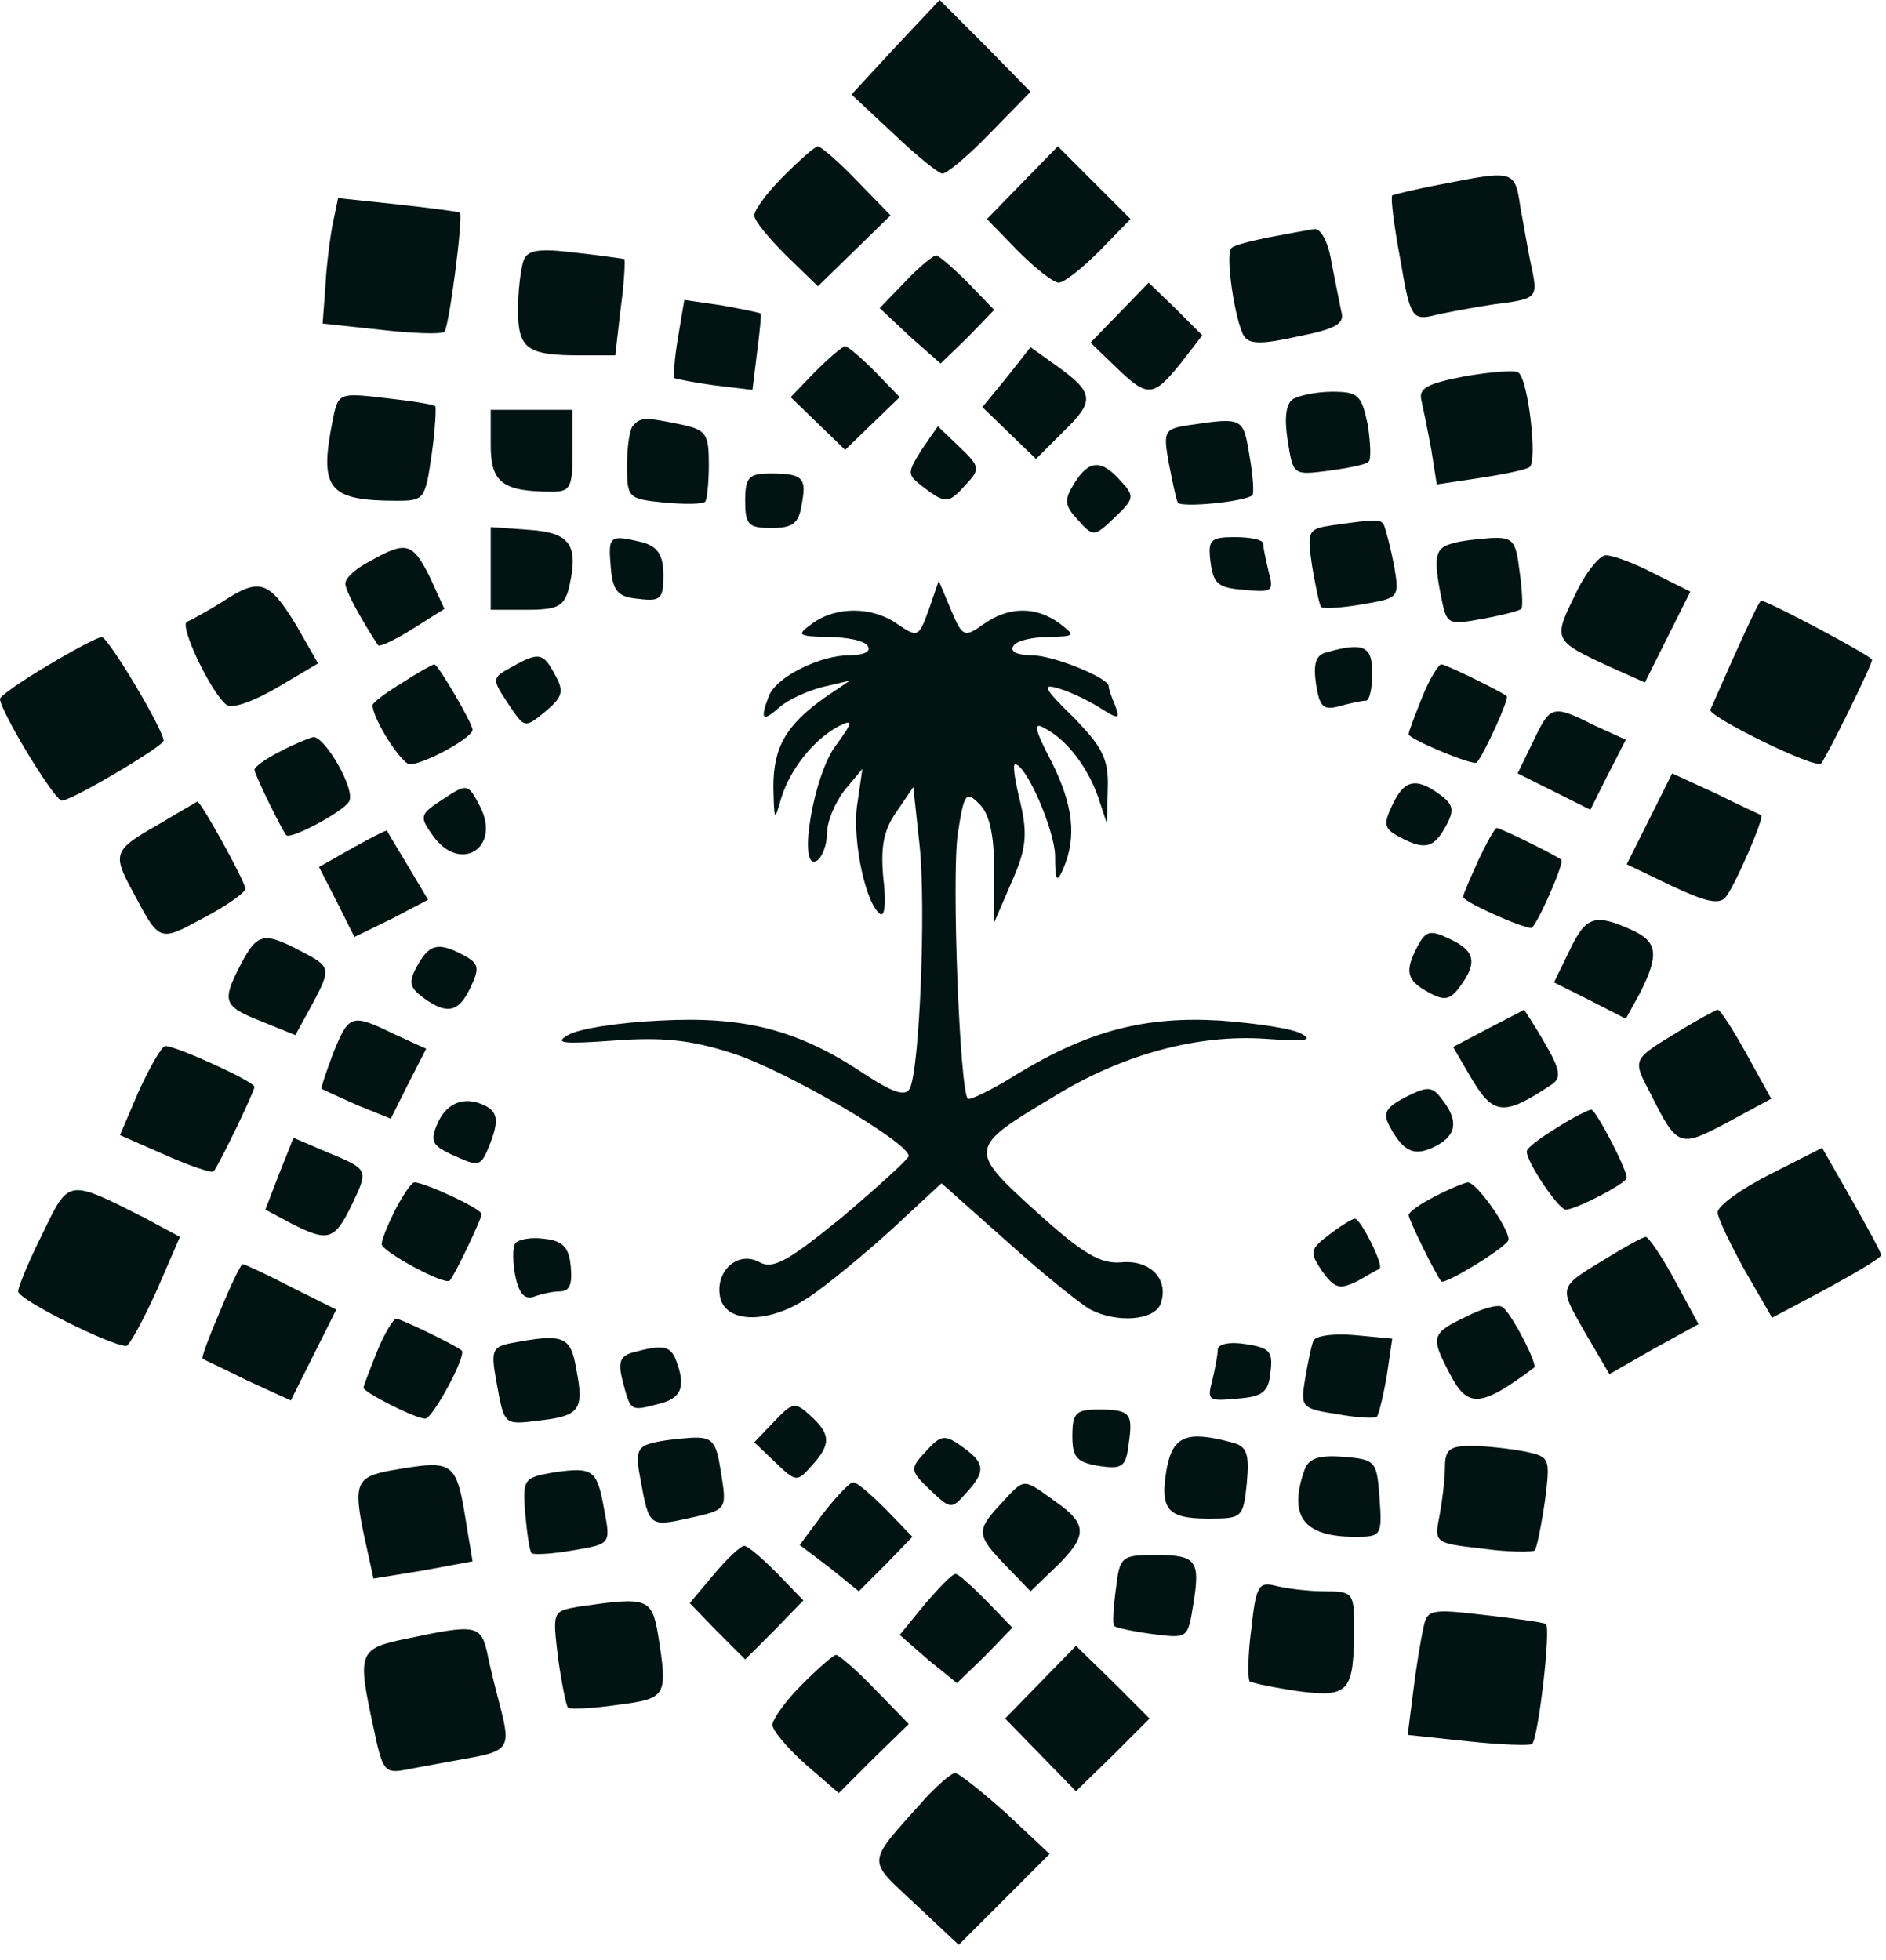 <svg width="51" height="53" viewBox="0 0 51 53" fill="none" xmlns="http://www.w3.org/2000/svg">
<path d="M24.206 1.278L23.026 2.556L24.157 3.612C24.771 4.202 25.386 4.694 25.484 4.694C25.607 4.694 26.196 4.202 26.786 3.588L27.867 2.482L26.639 1.229L25.41 3.33786e-06L24.206 1.278Z" fill="#011412"/>
<path d="M21.183 4.768C20.741 5.21 20.397 5.677 20.397 5.824C20.397 5.972 20.79 6.439 21.257 6.906L22.117 7.741L23.1 6.783L24.083 5.824L23.174 4.89C22.682 4.374 22.191 3.957 22.117 3.957C22.043 3.957 21.626 4.325 21.183 4.768Z" fill="#011412"/>
<path d="M27.646 4.94L26.688 5.923L27.523 6.783C27.99 7.25 28.482 7.643 28.629 7.643C28.777 7.643 29.268 7.25 29.735 6.783L30.571 5.923L29.588 4.94L28.605 3.957L27.646 4.94Z" fill="#011412"/>
<path d="M38.95 4.989C38.287 5.112 37.697 5.259 37.648 5.284C37.599 5.333 37.697 6.119 37.869 7.028C38.115 8.503 38.188 8.65 38.68 8.552C38.95 8.478 39.737 8.331 40.376 8.232C41.555 8.085 41.58 8.06 41.432 7.299C41.334 6.881 41.211 6.119 41.113 5.603C40.965 4.595 40.941 4.595 38.95 4.989Z" fill="#011412"/>
<path d="M8.994 6.07C8.92 6.463 8.822 7.225 8.798 7.766L8.724 8.749L10.321 8.921C11.181 9.019 11.943 9.044 12.017 8.97C12.14 8.872 12.533 5.849 12.435 5.751C12.41 5.726 11.673 5.628 10.764 5.529L9.142 5.357L8.994 6.07Z" fill="#011412"/>
<path d="M34.331 6.414C33.839 6.512 33.348 6.635 33.298 6.709C33.126 6.881 33.397 8.699 33.642 9.093C33.79 9.314 34.134 9.314 35.117 9.093C36.124 8.896 36.37 8.748 36.272 8.429C36.223 8.183 36.1 7.593 36.002 7.077C35.928 6.586 35.731 6.193 35.559 6.193C35.387 6.217 34.847 6.316 34.331 6.414Z" fill="#011412"/>
<path d="M14.155 7.053C14.081 7.274 14.008 7.864 14.008 8.38C14.008 9.437 14.253 9.609 15.703 9.609H16.637L16.785 8.331C16.883 7.643 16.907 7.028 16.883 7.004C16.858 7.004 16.268 6.906 15.556 6.832C14.573 6.709 14.253 6.758 14.155 7.053Z" fill="#011412"/>
<path d="M24.476 7.618L23.788 8.331L24.599 9.093L25.435 9.83L26.172 9.117L26.884 8.38L26.172 7.643C25.779 7.25 25.385 6.906 25.312 6.906C25.238 6.906 24.845 7.225 24.476 7.618Z" fill="#011412"/>
<path d="M30.276 8.454L29.489 9.265L30.177 9.928C31.038 10.764 31.185 10.739 31.922 9.83L32.512 9.068L31.799 8.355L31.062 7.643L30.276 8.454Z" fill="#011412"/>
<path d="M18.332 9.142C18.234 9.707 18.21 10.199 18.234 10.223C18.283 10.248 18.775 10.346 19.316 10.42L20.348 10.543L20.471 9.535C20.544 8.97 20.593 8.503 20.569 8.478C20.544 8.454 20.053 8.355 19.512 8.257L18.505 8.11L18.332 9.142Z" fill="#011412"/>
<path d="M22.043 10.051L21.38 10.739L22.117 11.452L22.854 12.165L23.591 11.452L24.329 10.739L23.665 10.051C23.297 9.683 22.928 9.363 22.854 9.363C22.781 9.363 22.412 9.683 22.043 10.051Z" fill="#011412"/>
<path d="M27.229 10.199L26.565 11.009L27.302 11.722L28.015 12.41L28.777 11.649C29.612 10.838 29.588 10.616 28.555 9.879L27.867 9.388L27.229 10.199Z" fill="#011412"/>
<path d="M39.614 10.174C38.606 10.37 38.361 10.493 38.434 10.813C38.483 11.034 38.606 11.624 38.705 12.164L38.852 13.098L40.007 12.926C40.646 12.828 41.261 12.705 41.359 12.631C41.58 12.508 41.334 10.297 41.064 10.076C40.99 10.002 40.327 10.051 39.614 10.174Z" fill="#011412"/>
<path d="M8.994 11.378C8.626 13.221 8.871 13.541 10.739 13.541C11.476 13.541 11.501 13.492 11.673 12.287C11.771 11.624 11.796 11.009 11.771 10.985C11.722 10.936 11.108 10.838 10.42 10.764C9.166 10.616 9.142 10.616 8.994 11.378Z" fill="#011412"/>
<path d="M34.97 10.788C34.773 10.911 34.724 11.304 34.822 11.919C34.97 12.852 34.97 12.852 35.928 12.729C36.469 12.656 36.96 12.557 37.009 12.484C37.083 12.41 37.059 11.968 36.985 11.476C36.813 10.69 36.739 10.592 36.026 10.592C35.609 10.592 35.142 10.69 34.97 10.788Z" fill="#011412"/>
<path d="M13.27 12.042C13.27 13.049 13.59 13.295 14.941 13.295C15.433 13.295 15.482 13.172 15.482 12.189V11.083H14.376H13.27V12.042Z" fill="#011412"/>
<path d="M17.128 11.501C17.03 11.575 16.956 12.066 16.956 12.582C16.956 13.467 16.981 13.491 17.964 13.59C18.505 13.639 18.996 13.639 19.07 13.565C19.119 13.516 19.168 13.049 19.168 12.557C19.168 11.722 19.095 11.624 18.406 11.476C17.448 11.28 17.325 11.28 17.128 11.501Z" fill="#011412"/>
<path d="M32.119 11.501C31.48 11.599 31.455 11.673 31.603 12.508C31.701 13 31.799 13.491 31.849 13.59C31.947 13.737 33.667 13.565 33.864 13.393C33.913 13.368 33.888 12.877 33.79 12.336C33.618 11.28 33.618 11.28 32.119 11.501Z" fill="#011412"/>
<path d="M24.919 12.165C24.525 12.803 24.525 12.828 24.968 13.172C25.582 13.639 25.656 13.614 26.123 13.098C26.516 12.681 26.491 12.607 25.951 12.091L25.361 11.526L24.919 12.165Z" fill="#011412"/>
<path d="M29.047 13.074C28.777 13.516 28.777 13.663 29.145 14.057C29.563 14.524 29.588 14.524 30.153 13.983C30.669 13.491 30.694 13.418 30.3 13C29.784 12.41 29.44 12.435 29.047 13.074Z" fill="#011412"/>
<path d="M20.151 13.541C20.151 14.18 20.225 14.278 20.863 14.278C21.429 14.278 21.601 14.155 21.674 13.664C21.822 12.926 21.724 12.803 20.839 12.803C20.249 12.803 20.151 12.902 20.151 13.541Z" fill="#011412"/>
<path d="M36.026 14.204C35.362 14.303 35.338 14.352 35.485 15.335C35.584 15.9 35.682 16.391 35.731 16.416C35.78 16.465 36.272 16.44 36.837 16.342C37.844 16.17 37.844 16.17 37.697 15.285C37.599 14.794 37.476 14.327 37.427 14.204C37.328 14.032 37.255 14.032 36.026 14.204Z" fill="#011412"/>
<path d="M13.27 15.359V16.489H14.253C15.089 16.489 15.261 16.391 15.384 15.9C15.654 14.745 15.433 14.401 14.303 14.327L13.27 14.253V15.359Z" fill="#011412"/>
<path d="M16.514 15.31C16.563 15.998 16.711 16.145 17.276 16.195C17.866 16.268 17.939 16.195 17.939 15.556C17.939 15.015 17.792 14.794 17.399 14.671C16.489 14.45 16.44 14.475 16.514 15.31Z" fill="#011412"/>
<path d="M32.733 15.187C32.807 15.777 32.93 15.9 33.642 15.949C34.404 16.023 34.453 15.998 34.306 15.457C34.232 15.138 34.158 14.819 34.158 14.696C34.158 14.597 33.814 14.524 33.397 14.524C32.733 14.524 32.66 14.597 32.733 15.187Z" fill="#011412"/>
<path d="M39.27 14.696C38.803 14.819 38.754 15.04 38.975 16.17C39.123 16.883 39.147 16.907 40.081 16.735C40.622 16.637 41.089 16.514 41.138 16.465C41.187 16.416 41.162 15.949 41.089 15.433C40.99 14.622 40.916 14.524 40.327 14.548C39.983 14.573 39.491 14.622 39.27 14.696Z" fill="#011412"/>
<path d="M10.027 15.162C9.633 15.359 9.338 15.629 9.338 15.777C9.338 15.973 9.756 16.735 10.223 17.448C10.272 17.497 10.69 17.3 11.157 17.006L12.017 16.465L11.624 15.605C11.157 14.671 10.985 14.622 10.027 15.162Z" fill="#011412"/>
<path d="M42.587 16.096C41.998 17.3 41.998 17.325 43.546 18.038L44.48 18.455L45.094 17.227L45.709 15.998L44.725 15.507C44.209 15.236 43.62 15.015 43.423 15.015C43.251 15.015 42.858 15.507 42.587 16.096Z" fill="#011412"/>
<path d="M6.021 16.268C5.627 16.514 5.185 16.76 5.062 16.809C4.816 16.883 5.75 18.824 6.143 19.07C6.291 19.168 6.905 18.947 7.52 18.578L8.601 17.939L8.011 16.907C7.274 15.703 7.028 15.605 6.021 16.268Z" fill="#011412"/>
<path d="M25.115 16.49C24.845 17.227 24.82 17.251 24.279 16.883C23.591 16.391 22.608 16.391 21.969 16.858C21.527 17.178 21.552 17.202 22.412 17.227C22.903 17.227 23.395 17.325 23.468 17.473C23.567 17.62 23.346 17.718 22.977 17.718C22.166 17.718 20.986 18.308 20.79 18.824C20.544 19.463 20.618 19.537 21.085 19.119C21.306 18.922 21.847 18.677 22.24 18.578L22.977 18.406L22.289 18.873C21.257 19.611 20.913 20.2 20.913 21.282C20.937 22.215 20.937 22.24 21.134 21.552C21.38 20.79 21.994 20.004 22.682 19.635C23.075 19.439 23.075 19.512 22.608 20.151C21.994 20.938 21.552 23.592 22.092 23.272C22.24 23.174 22.363 22.83 22.363 22.535C22.363 22.215 22.584 21.699 22.829 21.38L23.321 20.79L23.174 21.798C23.051 22.781 23.419 24.476 23.812 24.722C23.935 24.771 23.96 24.353 23.886 23.739C23.812 22.928 23.886 22.461 24.23 21.97L24.697 21.282L24.869 22.879C25.041 24.55 24.869 28.924 24.599 29.44C24.476 29.662 24.132 29.539 23.346 29.023C21.576 27.843 20.126 27.474 17.841 27.597C16.76 27.646 15.629 27.818 15.359 27.99C14.966 28.212 15.236 28.236 16.588 28.138C17.89 28.04 18.676 28.113 19.807 28.482C21.208 28.924 24.574 30.89 24.574 31.259C24.574 31.333 23.763 32.07 22.78 32.905C21.331 34.085 20.913 34.331 20.544 34.134C19.979 33.815 19.364 34.331 19.463 35.019C19.561 35.781 20.741 35.83 21.847 35.093C22.338 34.773 23.346 33.938 24.107 33.249L25.459 31.996L27.228 33.569C28.211 34.453 29.219 35.264 29.489 35.412C30.202 35.781 31.209 35.707 31.381 35.264C31.627 34.601 31.111 34.06 30.325 34.134C29.759 34.183 29.293 33.913 28.015 32.758C26.172 31.087 26.172 31.038 28.482 29.662C30.349 28.506 32.389 27.966 34.208 28.089C35.24 28.163 35.535 28.138 35.215 27.966C34.994 27.818 33.986 27.671 33.003 27.597C30.964 27.474 29.44 27.868 27.499 29.047C26.835 29.465 26.221 29.76 26.172 29.711C25.951 29.489 25.729 23.69 25.901 22.535C26.073 21.429 26.122 21.38 26.491 21.748C26.761 22.019 26.884 22.584 26.884 23.543V24.943L27.351 23.862C27.744 22.977 27.794 22.584 27.597 21.724C27.45 21.134 27.376 20.667 27.45 20.667C27.744 20.667 28.506 22.412 28.531 23.125C28.531 23.837 28.58 23.887 28.752 23.493C29.121 22.633 29.022 21.773 28.433 20.593C27.966 19.709 27.941 19.512 28.236 19.684C28.85 20.004 29.391 20.716 29.686 21.527L29.932 22.265L29.956 21.306C29.981 20.52 29.809 20.2 29.022 19.389C28.261 18.652 28.162 18.48 28.58 18.603C28.875 18.677 29.391 18.922 29.71 19.119C30.251 19.463 30.3 19.463 30.153 19.07C30.054 18.849 29.981 18.628 29.981 18.554C29.981 18.333 28.482 17.718 27.892 17.718C27.523 17.718 27.302 17.62 27.4 17.473C27.474 17.325 27.916 17.227 28.334 17.227C29.071 17.202 29.096 17.202 28.654 16.858C28.015 16.391 27.277 16.391 26.589 16.883C26.073 17.251 26.024 17.227 25.705 16.465L25.385 15.703L25.115 16.49Z" fill="#011412"/>
<path d="M46.937 17.644C46.593 18.406 46.298 19.094 46.249 19.193C46.176 19.365 49.1 20.814 49.247 20.642C49.395 20.47 50.623 17.988 50.623 17.841C50.623 17.743 47.797 16.244 47.626 16.244C47.576 16.244 47.281 16.883 46.937 17.644Z" fill="#011412"/>
<path d="M1.302 17.989C0.59 18.406 0 18.824 0 18.898C0 19.217 1.474 21.65 1.671 21.65C1.941 21.65 4.423 20.176 4.423 20.028C4.423 19.733 2.924 17.227 2.752 17.227C2.654 17.227 1.991 17.571 1.302 17.989Z" fill="#011412"/>
<path d="M35.854 17.644C35.584 17.718 35.51 17.939 35.584 18.48C35.682 19.119 35.781 19.217 36.223 19.094C36.493 19.021 36.813 18.947 36.936 18.947C37.034 18.947 37.108 18.603 37.108 18.21C37.108 17.472 36.886 17.349 35.854 17.644Z" fill="#011412"/>
<path d="M13.835 18.038C13.295 18.333 13.295 18.357 13.737 19.021C14.18 19.684 14.18 19.709 14.745 19.242C15.212 18.849 15.261 18.701 15.015 18.259C14.695 17.645 14.573 17.62 13.835 18.038Z" fill="#011412"/>
<path d="M10.886 18.456C10.444 18.726 10.075 18.996 10.075 19.07C10.075 19.439 10.862 20.667 11.083 20.667C11.452 20.667 12.779 19.955 12.779 19.733C12.779 19.561 11.845 17.964 11.746 17.964C11.697 17.964 11.304 18.185 10.886 18.456Z" fill="#011412"/>
<path d="M38.459 18.849C38.263 19.34 38.091 19.782 38.091 19.856C38.091 19.979 39.835 20.716 39.934 20.618C40.13 20.397 40.818 18.898 40.745 18.824C40.597 18.701 39.098 17.964 38.975 17.964C38.901 17.964 38.656 18.357 38.459 18.849Z" fill="#011412"/>
<path d="M41.457 20.053L41.039 20.913L42.022 21.404L43.005 21.896L43.472 20.962L43.964 20.004L43.104 19.61C41.973 19.045 41.924 19.07 41.457 20.053Z" fill="#011412"/>
<path d="M7.569 20.323C7.176 20.52 6.881 20.741 6.881 20.815C6.881 20.938 7.618 22.437 7.741 22.584C7.864 22.707 9.289 21.945 9.437 21.675C9.633 21.38 8.798 19.93 8.478 19.93C8.355 19.955 7.938 20.127 7.569 20.323Z" fill="#011412"/>
<path d="M44.603 22.142L43.988 23.37L45.217 23.96C46.102 24.378 46.495 24.476 46.667 24.255C46.913 23.96 47.724 22.093 47.625 22.044C47.576 22.019 47.036 21.773 46.397 21.454L45.217 20.913L44.603 22.142Z" fill="#011412"/>
<path d="M11.992 21.601C11.354 22.019 11.329 22.068 11.698 22.584C12.435 23.641 13.565 22.928 12.976 21.797C12.656 21.183 12.632 21.183 11.992 21.601Z" fill="#011412"/>
<path d="M37.648 21.773C37.402 22.289 37.427 22.412 37.845 22.633C38.533 23.002 38.778 22.928 39.098 22.338C39.344 21.896 39.294 21.748 38.926 21.478C38.287 21.011 37.967 21.085 37.648 21.773Z" fill="#011412"/>
<path d="M4.251 22.314C3.072 22.977 3.047 23.1 3.563 24.058C4.325 25.484 4.276 25.484 5.505 24.82C6.119 24.501 6.635 24.132 6.635 24.034C6.635 23.837 5.406 21.626 5.333 21.675C5.308 21.699 4.816 21.97 4.251 22.314Z" fill="#011412"/>
<path d="M9.535 22.928L8.626 23.444L9.117 24.402L9.584 25.336L10.592 24.845L11.575 24.329L11.034 23.419C10.739 22.928 10.469 22.486 10.469 22.461C10.444 22.436 10.027 22.658 9.535 22.928Z" fill="#011412"/>
<path d="M39.983 23.248C39.761 23.739 39.565 24.182 39.565 24.255C39.565 24.378 41.138 25.091 41.408 25.091C41.531 25.091 42.317 23.322 42.219 23.248C42.071 23.125 40.572 22.388 40.474 22.388C40.425 22.388 40.204 22.781 39.983 23.248Z" fill="#011412"/>
<path d="M42.44 25.705L42.023 26.565L43.005 27.056L43.964 27.548L44.357 26.835C44.873 25.803 44.824 25.459 44.111 25.14C43.128 24.697 42.883 24.771 42.44 25.705Z" fill="#011412"/>
<path d="M38.336 25.582C37.968 26.27 38.041 26.516 38.631 26.835C39.074 27.081 39.221 27.032 39.491 26.663C39.958 26.024 39.885 25.705 39.196 25.386C38.68 25.14 38.557 25.164 38.336 25.582Z" fill="#011412"/>
<path d="M6.512 26.073C5.996 27.081 6.021 27.204 7.077 27.622L7.987 27.99L8.404 27.229C8.97 26.172 8.97 26.147 8.109 25.705C7.126 25.189 6.954 25.238 6.512 26.073Z" fill="#011412"/>
<path d="M11.28 26.123C11.034 26.565 11.083 26.712 11.452 26.983C12.091 27.45 12.41 27.376 12.73 26.688C12.975 26.172 12.951 26.049 12.533 25.828C11.845 25.459 11.599 25.533 11.28 26.123Z" fill="#011412"/>
<path d="M40.228 27.818L39.294 28.31L39.737 29.072C40.376 30.177 40.646 30.202 41.973 29.317C42.219 29.145 42.194 28.924 41.776 28.212C41.482 27.695 41.211 27.302 41.211 27.302C41.187 27.327 40.744 27.548 40.228 27.818Z" fill="#011412"/>
<path d="M45.389 27.892C44.136 28.654 44.136 28.629 44.627 29.563C45.364 31.038 45.414 31.038 46.716 30.349L47.896 29.71L47.232 28.506C46.864 27.843 46.519 27.302 46.446 27.302C46.372 27.327 45.905 27.573 45.389 27.892Z" fill="#011412"/>
<path d="M9.019 28.457C8.822 28.974 8.675 29.416 8.699 29.44C8.724 29.465 9.166 29.662 9.658 29.883L10.567 30.251L11.034 29.317L11.525 28.359L10.665 27.966C9.51 27.401 9.437 27.425 9.019 28.457Z" fill="#011412"/>
<path d="M3.76 29.489L3.244 30.694L4.473 31.234C5.136 31.529 5.726 31.726 5.775 31.677C5.922 31.505 6.881 29.514 6.881 29.391C6.881 29.244 4.767 28.285 4.473 28.285C4.374 28.285 4.055 28.851 3.76 29.489Z" fill="#011412"/>
<path d="M38.017 29.662C37.452 29.956 37.378 30.104 37.599 30.497C37.968 31.161 38.263 31.284 38.828 30.989C39.393 30.694 39.442 30.301 39 29.735C38.729 29.367 38.607 29.367 38.017 29.662Z" fill="#011412"/>
<path d="M11.845 30.349C11.624 30.841 11.673 30.964 12.189 31.209C13 31.578 13 31.578 13.295 30.816C13.467 30.325 13.442 30.128 13.221 29.956C12.656 29.612 12.115 29.76 11.845 30.349Z" fill="#011412"/>
<path d="M42.096 30.497C41.654 30.767 41.285 31.038 41.285 31.136C41.285 31.431 42.145 32.709 42.342 32.709C42.612 32.709 43.988 31.996 43.988 31.849C43.988 31.603 43.153 30.006 43.03 30.006C42.956 30.006 42.514 30.227 42.096 30.497Z" fill="#011412"/>
<path d="M7.544 31.75L7.176 32.709L7.864 33.077C8.871 33.593 9.043 33.544 9.51 32.586C9.977 31.603 9.977 31.627 8.798 31.136L7.937 30.767L7.544 31.75Z" fill="#011412"/>
<path d="M47.871 31.75C47.085 32.144 46.446 32.611 46.446 32.782C46.446 32.93 46.79 33.643 47.183 34.355L47.92 35.633L49.395 34.847C50.206 34.404 50.869 34.011 50.869 33.938C50.869 33.864 50.501 33.2 50.058 32.414L49.272 31.038L47.871 31.75Z" fill="#011412"/>
<path d="M1.155 33.348C0.786 34.085 0.491 34.798 0.491 34.92C0.491 35.142 2.998 36.395 3.416 36.395C3.49 36.395 3.858 35.731 4.227 34.92L4.866 33.446L3.907 32.93C1.818 31.873 1.868 31.873 1.155 33.348Z" fill="#011412"/>
<path d="M10.69 32.709C10.493 33.102 10.321 33.52 10.321 33.642C10.321 33.839 12.041 34.773 12.164 34.626C12.312 34.453 13.024 32.955 13.024 32.832C13.024 32.684 11.476 31.971 11.206 31.971C11.132 31.971 10.911 32.291 10.69 32.709Z" fill="#011412"/>
<path d="M38.779 32.365C38.386 32.561 38.091 32.782 38.091 32.856C38.091 32.979 38.828 34.478 38.975 34.65C39.074 34.748 40.794 33.692 40.794 33.52C40.794 33.2 39.934 31.971 39.688 31.971C39.565 31.996 39.147 32.168 38.779 32.365Z" fill="#011412"/>
<path d="M35.928 33.397C35.412 33.79 35.412 33.864 35.756 34.38C36.1 34.846 36.223 34.871 36.69 34.65C36.985 34.478 37.255 34.331 37.304 34.306C37.427 34.208 36.788 32.954 36.641 32.954C36.567 32.954 36.247 33.151 35.928 33.397Z" fill="#011412"/>
<path d="M13.934 33.618C13.86 33.716 13.86 34.134 13.934 34.503C14.032 34.97 14.179 35.142 14.425 35.068C14.622 34.994 14.941 34.92 15.138 34.92C15.408 34.92 15.482 34.724 15.433 34.232C15.383 33.716 15.211 33.544 14.695 33.495C14.351 33.446 14.007 33.52 13.934 33.618Z" fill="#011412"/>
<path d="M43.423 34.035C42.121 34.822 42.145 34.773 42.858 36.026L43.521 37.157L44.725 36.468L45.93 35.805L45.291 34.625C44.947 33.986 44.578 33.446 44.504 33.446C44.431 33.446 43.939 33.716 43.423 34.035Z" fill="#011412"/>
<path d="M5.947 35.461C5.652 36.149 5.431 36.739 5.48 36.739C5.505 36.764 6.046 37.009 6.684 37.329L7.864 37.869L8.478 36.641L9.093 35.412L7.864 34.798C7.201 34.453 6.611 34.183 6.562 34.183C6.512 34.183 6.242 34.748 5.947 35.461Z" fill="#011412"/>
<path d="M39.638 35.608C38.705 36.051 38.68 36.149 39.196 37.132C39.688 38.09 40.032 38.066 41.481 36.984C41.604 36.911 40.843 35.461 40.621 35.338C40.498 35.264 40.056 35.387 39.638 35.608Z" fill="#011412"/>
<path d="M10.198 36.542C10.002 37.034 9.83 37.476 9.83 37.525C9.83 37.648 11.23 38.361 11.501 38.361C11.697 38.361 12.631 36.641 12.484 36.518C12.312 36.37 10.837 35.658 10.714 35.658C10.641 35.658 10.395 36.051 10.198 36.542Z" fill="#011412"/>
<path d="M35.51 36.272C35.461 36.395 35.362 36.862 35.289 37.304C35.166 38.041 35.19 38.091 36.149 38.238C36.69 38.336 37.181 38.361 37.23 38.312C37.279 38.263 37.402 37.771 37.5 37.206L37.648 36.198L36.616 36.1C36.026 36.051 35.535 36.125 35.51 36.272Z" fill="#011412"/>
<path d="M13.811 36.321C13.319 36.419 13.27 36.518 13.418 37.329C13.639 38.557 13.614 38.533 14.597 38.41C15.679 38.287 15.802 38.115 15.58 37.009C15.433 36.124 15.236 36.051 13.811 36.321Z" fill="#011412"/>
<path d="M32.93 36.493C32.93 36.641 32.856 37.009 32.782 37.329C32.635 37.869 32.684 37.894 33.446 37.82C34.134 37.771 34.306 37.648 34.355 37.108C34.429 36.542 34.331 36.444 33.692 36.346C33.249 36.272 32.93 36.346 32.93 36.493Z" fill="#011412"/>
<path d="M17.128 36.567C16.76 36.665 16.71 36.837 16.833 37.329C17.055 38.164 17.03 38.164 17.792 37.968C18.431 37.82 18.554 37.501 18.283 36.788C18.136 36.395 17.939 36.346 17.128 36.567Z" fill="#011412"/>
<path d="M20.938 38.434L20.397 39L20.962 39.54C21.527 40.081 21.552 40.081 21.945 39.639C22.486 39.049 22.461 38.779 21.921 38.287C21.503 37.894 21.429 37.918 20.938 38.434Z" fill="#011412"/>
<path d="M28.998 38.828C28.998 39.417 29.121 39.54 29.71 39.639C30.349 39.737 30.448 39.663 30.521 39.049C30.644 38.213 30.571 38.115 29.686 38.115C29.096 38.115 28.998 38.213 28.998 38.828Z" fill="#011412"/>
<path d="M17.62 39.024C17.227 39.123 17.177 39.295 17.325 40.032C17.546 41.261 17.571 41.285 18.578 41.064C19.684 40.818 19.66 40.843 19.488 39.761C19.365 38.975 19.266 38.852 18.701 38.877C18.357 38.901 17.866 38.951 17.62 39.024Z" fill="#011412"/>
<path d="M24.992 39.294C24.599 39.712 24.624 39.786 25.14 40.278C25.705 40.818 25.73 40.818 26.123 40.376C26.639 39.811 26.639 39.589 26.123 39.196C25.533 38.754 25.459 38.778 24.992 39.294Z" fill="#011412"/>
<path d="M31.554 39.688C31.357 40.818 31.554 41.064 32.684 41.064C33.593 41.064 33.618 41.039 33.716 40.106C33.79 39.295 33.716 39.098 33.298 39C32.094 38.68 31.726 38.828 31.554 39.688Z" fill="#011412"/>
<path d="M39.073 39.688C39.073 40.007 38.999 40.597 38.926 40.99C38.778 41.727 38.803 41.727 40.081 41.875C40.793 41.973 41.432 41.973 41.506 41.924C41.555 41.85 41.678 41.261 41.776 40.597C41.924 39.417 41.924 39.393 41.211 39.245C40.818 39.172 40.179 39.098 39.786 39.098C39.196 39.098 39.073 39.196 39.073 39.688Z" fill="#011412"/>
<path d="M35.289 39.712C34.822 40.99 35.24 41.556 36.641 41.556C37.353 41.556 37.378 41.531 37.304 40.499C37.23 39.516 37.206 39.467 36.346 39.393C35.707 39.344 35.412 39.418 35.289 39.712Z" fill="#011412"/>
<path d="M10.567 39.762C9.633 39.934 9.559 40.13 9.83 41.457L10.1 42.686L11.452 42.465L12.779 42.219L12.631 41.334C12.336 39.467 12.312 39.467 10.567 39.762Z" fill="#011412"/>
<path d="M14.99 39.811C14.155 39.958 14.13 39.983 14.204 40.941C14.253 41.482 14.327 41.973 14.376 41.998C14.425 42.047 14.917 42.023 15.482 41.924C16.514 41.752 16.514 41.752 16.342 40.843C16.145 39.737 16.047 39.663 14.99 39.811Z" fill="#011412"/>
<path d="M22.265 40.917L21.625 41.777L22.436 42.391L23.223 43.03L23.96 42.293L24.673 41.556L23.96 40.818C23.567 40.425 23.174 40.081 23.075 40.081C22.977 40.081 22.633 40.45 22.265 40.917Z" fill="#011412"/>
<path d="M27.081 40.646C26.393 41.383 26.393 41.506 27.204 42.342L27.868 43.03L28.556 42.367C29.416 41.531 29.416 41.212 28.531 40.597C27.646 39.958 27.72 39.958 27.081 40.646Z" fill="#011412"/>
<path d="M19.291 42.588L18.652 43.349L19.389 44.111L20.151 44.873L20.937 44.087L21.724 43.276L21.011 42.538C20.618 42.145 20.225 41.801 20.126 41.801C20.028 41.801 19.659 42.145 19.291 42.588Z" fill="#011412"/>
<path d="M30.177 42.956C30.104 43.472 30.079 43.939 30.128 43.964C30.153 44.013 30.62 44.111 31.16 44.185C32.119 44.308 32.119 44.308 32.266 43.398C32.463 42.194 32.364 42.047 31.234 42.047C30.325 42.047 30.276 42.096 30.177 42.956Z" fill="#011412"/>
<path d="M24.992 43.399L24.329 44.209L25.09 44.873L25.877 45.512L26.639 44.775L27.376 44.013L26.663 43.276C26.27 42.883 25.901 42.538 25.828 42.563C25.754 42.563 25.385 42.932 24.992 43.399Z" fill="#011412"/>
<path d="M33.839 44.038C33.741 44.75 33.741 45.389 33.79 45.463C33.864 45.512 34.453 45.635 35.117 45.733C36.493 45.905 36.616 45.758 36.616 43.939C36.616 43.079 36.567 43.03 35.83 43.03C35.387 43.03 34.797 42.956 34.502 42.883C34.036 42.76 33.962 42.883 33.839 44.038Z" fill="#011412"/>
<path d="M15.629 43.448C14.941 43.571 14.941 43.571 15.089 44.824C15.187 45.512 15.31 46.126 15.359 46.175C15.408 46.225 16.023 46.2 16.686 46.102C18.038 45.93 18.062 45.881 17.792 44.185C17.62 43.202 17.497 43.177 15.629 43.448Z" fill="#011412"/>
<path d="M38.483 44.062C38.41 44.382 38.287 45.143 38.213 45.758L38.066 46.913L39.688 47.085C40.597 47.183 41.359 47.208 41.432 47.158C41.604 46.962 41.948 43.988 41.801 43.915C41.727 43.865 40.965 43.767 40.13 43.669C38.656 43.497 38.582 43.521 38.483 44.062Z" fill="#011412"/>
<path d="M11.009 44.308C9.682 44.578 9.658 44.677 10.1 46.716C10.346 47.896 10.395 47.969 11.009 47.847C11.378 47.773 12.091 47.65 12.607 47.552C13.737 47.355 13.811 47.257 13.54 46.2C13.418 45.733 13.246 45.07 13.172 44.677C13 43.939 12.852 43.915 11.009 44.308Z" fill="#011412"/>
<path d="M28.138 45.487L27.179 46.47L28.138 47.453L29.096 48.436L30.104 47.453L31.087 46.47L30.104 45.487L29.096 44.504L28.138 45.487Z" fill="#011412"/>
<path d="M21.675 45.561C21.232 46.004 20.888 46.495 20.888 46.642C20.888 46.79 21.282 47.257 21.773 47.699L22.682 48.486L23.616 47.552L24.575 46.618L23.665 45.684C23.174 45.168 22.682 44.75 22.609 44.75C22.535 44.75 22.117 45.119 21.675 45.561Z" fill="#011412"/>
<path d="M25.041 48.608C23.395 50.451 23.419 50.23 24.746 51.483L25.926 52.589L27.155 51.361L28.383 50.132L27.204 49.026C26.54 48.436 25.926 47.945 25.828 47.945C25.729 47.945 25.385 48.24 25.041 48.608Z" fill="#011412"/>
</svg>
